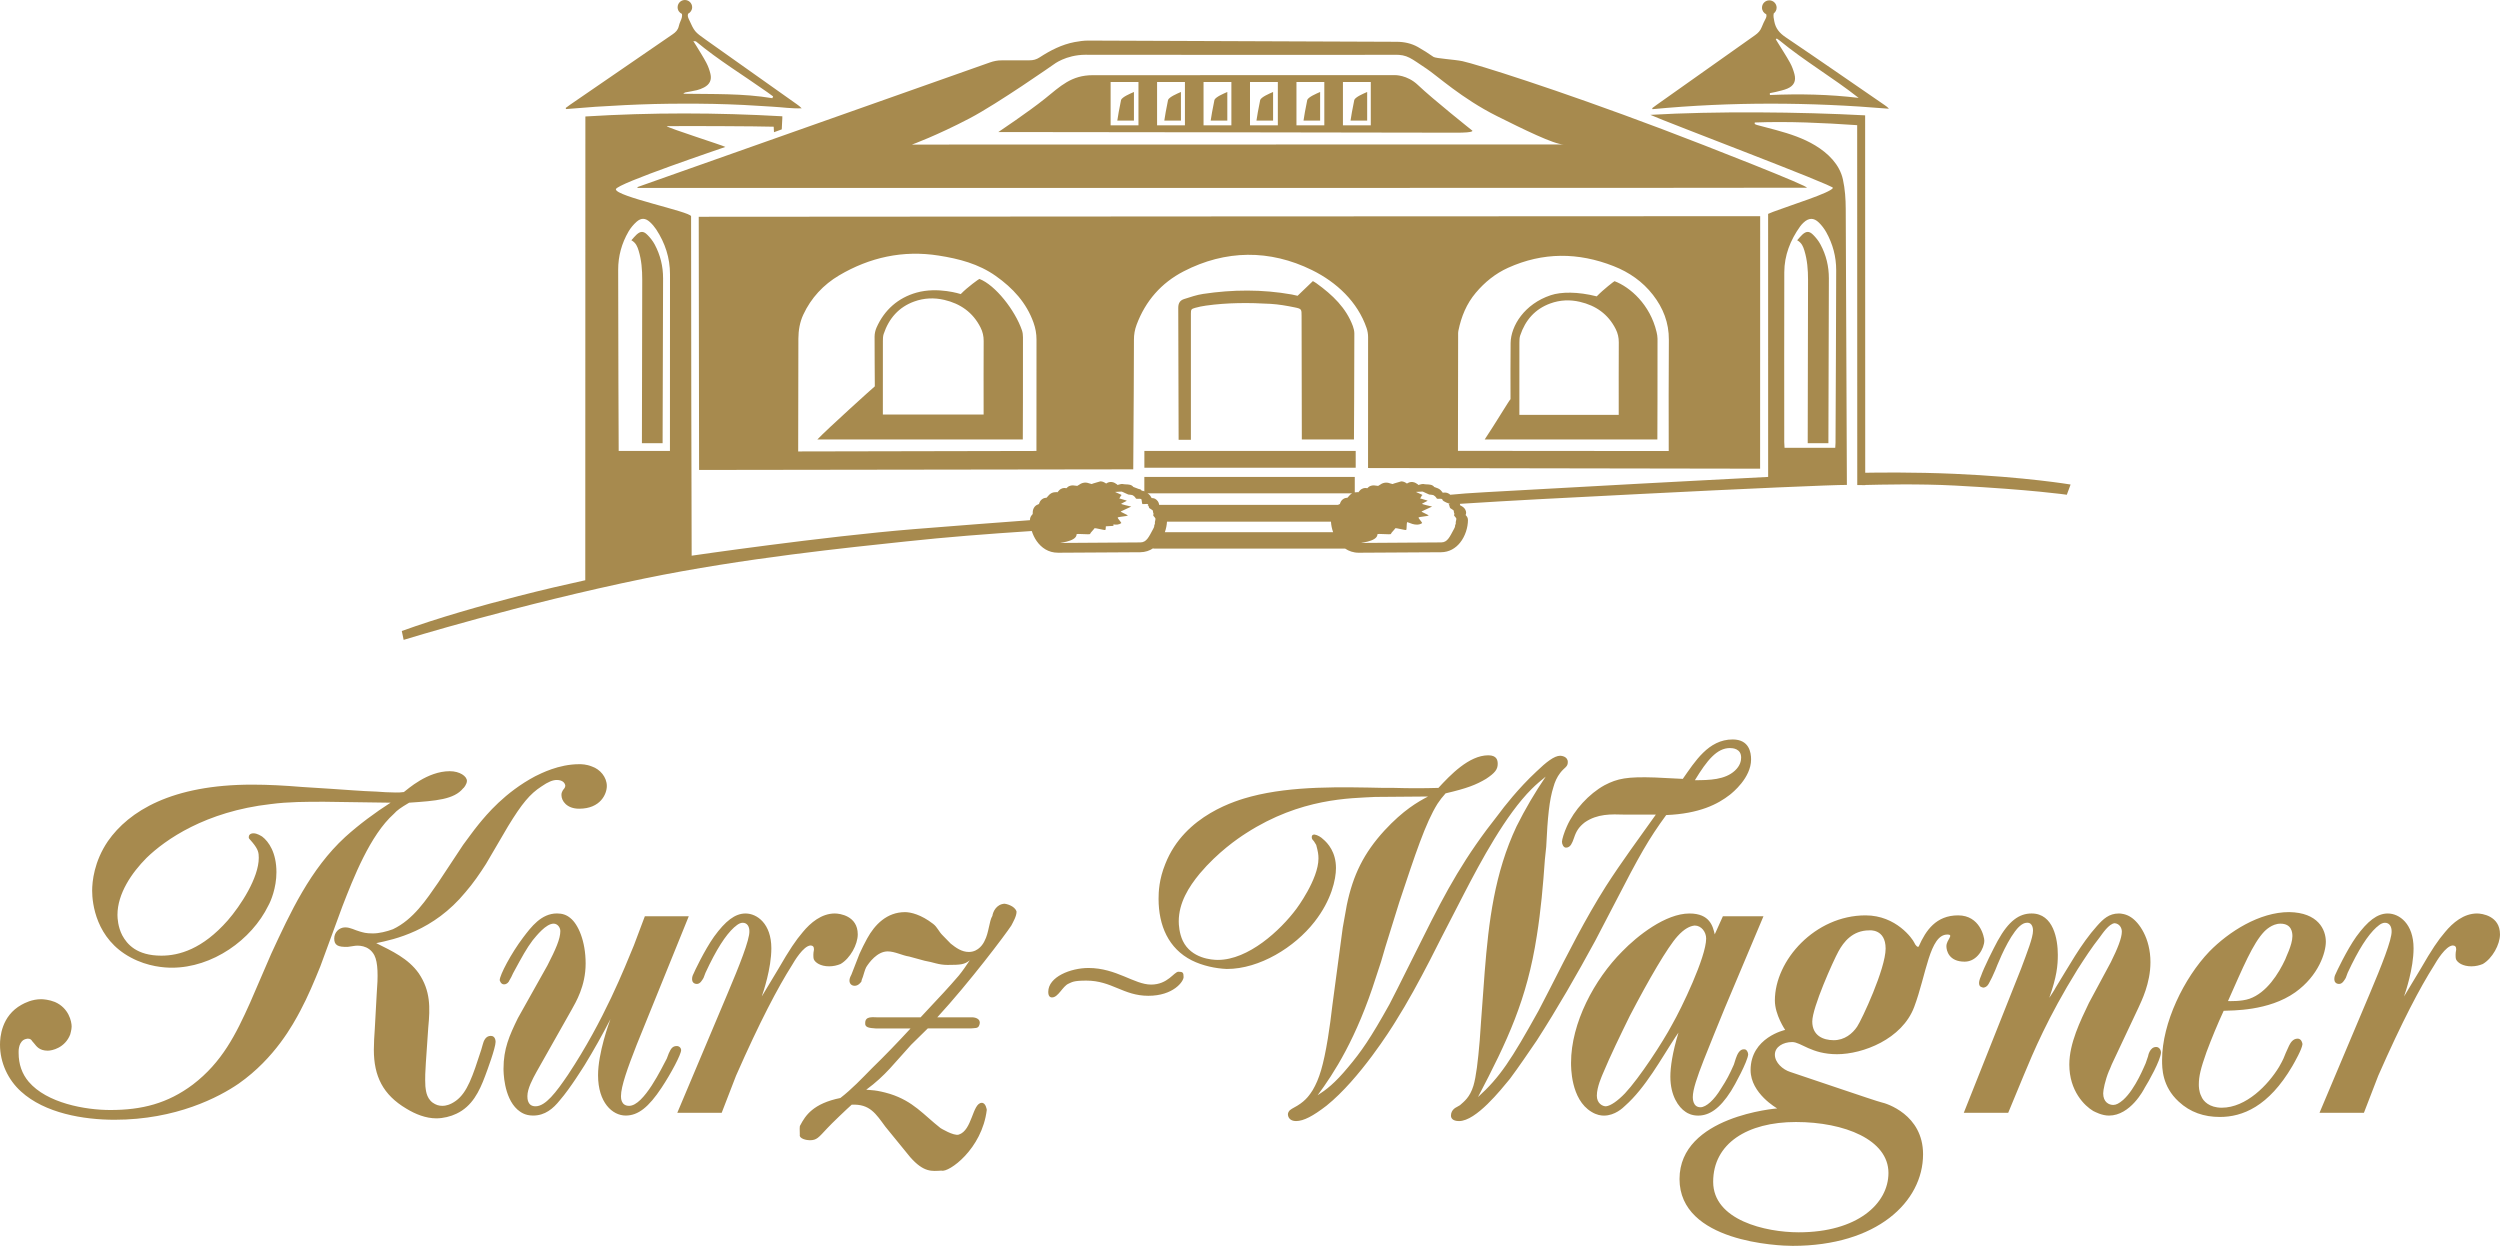 <?xml version="1.0" encoding="utf-8"?>
<!-- Generator: Adobe Illustrator 16.0.3, SVG Export Plug-In . SVG Version: 6.00 Build 0)  -->
<!DOCTYPE svg PUBLIC "-//W3C//DTD SVG 1.1//EN" "http://www.w3.org/Graphics/SVG/1.1/DTD/svg11.dtd">
<svg version="1.1" id="Ebene_1" xmlns="http://www.w3.org/2000/svg" xmlns:xlink="http://www.w3.org/1999/xlink" x="0px" y="0px"
	 width="259.935px" height="129.538px" viewBox="0 0 259.935 129.538" enable-background="new 0 0 259.935 129.538"
	 xml:space="preserve">
<path fill="#A78A4E" d="M118.985,46.886h21.973v1.748h-21.973V46.886z M58.86,11.34c-0.015-0.039-0.031-0.076-0.046-0.112
	c0.152-0.114,0.3-0.229,0.455-0.335c3.558-2.447,7.114-4.897,10.678-7.334c0.311-0.212,0.538-0.446,0.625-0.815
	c0.043-0.189,0.108-0.379,0.187-0.554c0.12-0.262,0.196-0.508,0.145-0.745c-0.265-0.117-0.449-0.38-0.449-0.689
	C70.455,0.338,70.792,0,71.21,0c0.417,0,0.756,0.338,0.756,0.754c0,0.295-0.17,0.545-0.415,0.671
	c-0.07,0.163-0.039,0.329,0.054,0.534c0.608,1.334,0.601,1.337,1.808,2.193c3.147,2.228,6.292,4.457,9.439,6.688
	c0.171,0.122,0.342,0.246,0.5,0.421c-1.023,0.043-2.028-0.115-3.037-0.169c-1.011-0.052-2.021-0.132-3.033-0.181
	c-1.03-0.049-2.061-0.086-3.091-0.108s-2.062-0.026-3.092-0.025c-1.013,0.002-2.027,0.011-3.039,0.036
	c-1.03,0.026-2.061,0.066-3.09,0.115c-1.012,0.048-2.023,0.105-3.034,0.172C60.912,11.172,59.886,11.258,58.86,11.34z M71.037,9.747
	c3.114,0.049,6.203-0.049,9.27,0.463c0.024-0.062,0.051-0.124,0.076-0.187c-0.207-0.151-0.412-0.305-0.621-0.452
	c-2.465-1.745-5.054-3.315-7.383-5.252c-0.048-0.042-0.144-0.023-0.292-0.044c0.139,0.217,0.235,0.363,0.327,0.514
	c0.348,0.579,0.715,1.145,1.029,1.742c0.188,0.357,0.329,0.751,0.423,1.145c0.154,0.642-0.078,1.106-0.667,1.416
	c-0.234,0.123-0.488,0.222-0.743,0.283c-0.396,0.099-0.802,0.151-1.202,0.235C71.176,9.627,71.109,9.701,71.037,9.747z
	 M125.09,30.56c-0.669,0.1-1.325,0.328-1.975,0.534c-0.421,0.134-0.609,0.425-0.607,0.917c0.019,4.549,0.029,13.539,0.038,13.715
	c0.442,0,0.835,0,1.276,0c0-0.228,0-6.379,0-9.486c0-1.212-0.002-2.425,0-3.636c0.002-0.423,0.033-0.481,0.438-0.595
	c0.371-0.103,0.751-0.183,1.132-0.234c2.236-0.314,4.483-0.312,6.73-0.181c0.835,0.051,1.672,0.196,2.494,0.366
	c0.723,0.149,0.715,0.191,0.715,0.91c0,4.232,0.016,12.586,0.025,12.823c0.476-0.005,4.08,0,5.421,0.003
	c-0.002-0.229,0.044-7.333,0.04-11.018c0-0.258-0.063-0.523-0.152-0.769c-0.698-1.89-2.102-3.237-3.785-4.451
	c-0.111-0.083-0.236-0.146-0.374-0.231c-0.552,0.533-1.015,0.973-1.587,1.523c0.002,0.003,0.008,0.005,0.01,0.007
	c-0.201-0.053-0.404-0.1-0.611-0.136C131.246,30.074,128.167,30.099,125.09,30.56z M106.362,35.071
	c0.006,3.612-0.009,10.492-0.017,10.621c-0.525-0.012-19.904,0.01-21.362,0c1.083-1.133,5.854-5.434,5.975-5.521
	c0-1.579-0.034-3.589-0.024-5.167c0.001-0.314,0.074-0.65,0.199-0.934c0.821-1.864,2.259-3.102,4.146-3.641
	c2.25-0.64,4.624,0.154,4.615,0.148c0.7-0.729,1.91-1.585,1.937-1.576c1.644,0.625,3.712,3.253,4.43,5.355
	C106.336,34.582,106.361,34.832,106.362,35.071z M102.276,35.453c0.004-0.505-0.103-0.961-0.325-1.4
	c-0.799-1.587-2.107-2.484-3.77-2.873c-1.05-0.245-2.1-0.201-3.125,0.168c-1.61,0.584-2.632,1.754-3.179,3.379
	c-0.076,0.232-0.079,0.498-0.08,0.748c-0.005,2.381-0.003,4.762-0.003,7.141c0,0.155,0,0.312,0,0.486c3.626,0,6.942,0,10.476,0
	c0-0.175,0-0.342,0-0.505C102.27,40.215,102.261,37.834,102.276,35.453z M172.339,35.218c0.006,3.561-0.01,10.345-0.016,10.474
	c-0.521-0.009-16.516,0.01-17.952,0c1.064-1.591,2.562-4.101,2.684-4.188c-0.002-1.555-0.013-4.277,0.009-5.832
	c0.024-1.805,1.45-4.07,4.171-4.977c1.077-0.361,2.801-0.383,4.784,0.119c0.69-0.717,1.826-1.588,1.854-1.579
	c1.618,0.616,3.693,2.428,4.367,5.282C172.292,34.745,172.339,34.984,172.339,35.218z M168.312,35.597
	c0.003-0.497-0.101-0.948-0.32-1.382c-0.788-1.563-2.079-2.45-3.717-2.831c-1.035-0.244-2.071-0.202-3.08,0.166
	c-1.589,0.575-2.598,1.729-3.135,3.331c-0.077,0.229-0.079,0.489-0.082,0.735c-0.003,2.348-0.003,4.695-0.003,7.042
	c0,0.152,0,0.308,0,0.478c3.576,0,6.848,0,10.33,0c0-0.17,0-0.334,0-0.497C168.305,40.291,168.298,37.944,168.312,35.597z
	 M67.271,24.38c-0.386-0.374-0.694-0.343-1.088,0.017c-0.18,0.163-0.332,0.359-0.537,0.583c0.482,0.266,0.629,0.672,0.755,1.082
	c0.301,0.985,0.375,2,0.374,3.025c-0.008,5.346-0.033,16.771-0.033,16.997c0.733,0,1.418,0,2.151,0
	c0-0.195,0.035-11.717,0.049-17.147c0.004-1.241-0.284-2.416-0.866-3.509C67.871,25.045,67.585,24.683,67.271,24.38z
	 M187.613,26.062c0.3,0.985,0.376,2,0.376,3.025c-0.01,5.346-0.034,16.771-0.034,16.997c0.732,0,1.417,0,2.151,0
	c0-0.195,0.034-11.717,0.049-17.147c0.003-1.241-0.283-2.416-0.867-3.509c-0.203-0.383-0.49-0.745-0.804-1.048
	c-0.388-0.374-0.695-0.343-1.09,0.017c-0.178,0.163-0.33,0.359-0.535,0.583C187.341,25.247,187.487,25.653,187.613,26.062z
	 M171.816,11.351c-0.009-0.036-0.02-0.071-0.028-0.108c0.153-0.115,0.308-0.232,0.463-0.343c3.408-2.417,6.817-4.835,10.231-7.243
	c0.319-0.223,0.556-0.48,0.694-0.843c0.114-0.299,0.254-0.588,0.403-0.871c0.088-0.168,0.11-0.314,0.066-0.458
	c-0.262-0.12-0.443-0.382-0.443-0.689c0-0.418,0.339-0.759,0.76-0.759c0.419,0,0.761,0.34,0.761,0.759
	c0,0.246-0.12,0.465-0.302,0.603c-0.059,0.268,0.003,0.529,0.059,0.817c0.14,0.751,0.548,1.227,1.179,1.654
	c3.448,2.327,6.866,4.7,10.295,7.057c0.154,0.106,0.308,0.215,0.444,0.378C188.192,10.618,180.005,10.573,171.816,11.351z
	 M184.016,9.683c0.003,0.066,0.006,0.132,0.009,0.197c3.078-0.135,6.146-0.072,9.226,0.298c-2.682-2.114-5.621-3.824-8.237-5.98
	c-0.082-0.066-0.168-0.125-0.254-0.183c-0.011-0.008-0.035-0.001-0.051,0.005c-0.016,0.007-0.024,0.024-0.072,0.072
	c0.083,0.134,0.174,0.278,0.26,0.423c0.409,0.667,0.841,1.321,1.216,2.004c0.205,0.369,0.354,0.779,0.462,1.187
	c0.19,0.715-0.053,1.22-0.739,1.508c-0.388,0.165-0.813,0.242-1.225,0.35C184.414,9.613,184.213,9.643,184.016,9.683z M117.9,9.563
	c-0.414,0.182-1.199,0.512-1.338,0.822c-0.138,0.631-0.391,2.059-0.391,2.151c0.579,0,1.146,0,1.729,0
	C117.9,11.544,117.9,10.583,117.9,9.563z M122.785,9.563c-0.415,0.182-1.198,0.512-1.337,0.822c-0.138,0.631-0.39,2.059-0.39,2.151
	c0.579,0,1.144,0,1.728,0C122.785,11.544,122.785,10.583,122.785,9.563z M127.609,9.563c-0.415,0.182-1.199,0.512-1.338,0.822
	c-0.138,0.631-0.391,2.059-0.391,2.151c0.579,0,1.146,0,1.729,0C127.609,11.544,127.609,10.583,127.609,9.563z M132.368,9.563
	c-0.415,0.182-1.199,0.512-1.338,0.822c-0.138,0.631-0.391,2.059-0.391,2.151c0.578,0,1.145,0,1.729,0
	C132.368,11.544,132.368,10.583,132.368,9.563z M137.259,9.563c-0.414,0.182-1.199,0.512-1.337,0.822
	c-0.139,0.631-0.39,2.059-0.39,2.151c0.577,0,1.143,0,1.727,0C137.259,11.544,137.259,10.583,137.259,9.563z M142.15,9.563
	c-0.415,0.182-1.199,0.512-1.338,0.822c-0.138,0.631-0.391,2.059-0.391,2.151c0.579,0,1.145,0,1.729,0
	C142.15,11.544,142.15,10.583,142.15,9.563z M151.259,13.796c-2.363-0.017-47.454-0.068-47.454-0.068s3.163-2.119,4.819-3.452
	c1.656-1.334,2.765-2.458,4.999-2.459l31.391-0.006c0,0,1.281-0.052,2.418,1.031c1.544,1.471,5.59,4.69,5.59,4.69
	S153.626,13.813,151.259,13.796z M118.371,8.528h-2.896v4.501h2.896V8.528z M123.202,8.528h-2.896v4.501h2.896V8.528z
	 M128.032,8.528h-2.895v4.501h2.895V8.528z M132.862,8.528h-2.895v4.501h2.895V8.528z M137.694,8.528h-2.896v4.501h2.896V8.528z
	 M142.526,8.528h-2.896v4.501h2.896V8.528z M84.272,98.303c0.245,0,0.346,0.145,0.346,0.291c0.051,0.193-0.05,0.287-0.05,0.674
	c0,0.145,0,0.339,0.05,0.481c0.148,0.337,0.695,0.724,1.589,0.724c0.447,0,0.844-0.098,1.192-0.242
	c0.994-0.577,1.785-2.023,1.785-3.084c0-1.928-1.885-2.169-2.382-2.169c-1.391,0-2.531,0.965-3.325,1.928
	c-0.745,0.869-1.39,1.83-2.533,3.809c-0.594,0.964-1.142,1.927-1.739,2.892c0.15-0.433,0.995-2.892,0.995-5.012
	c0-2.557-1.49-3.616-2.68-3.616c-1.094,0-2.088,0.773-3.277,2.409c-0.995,1.4-2.085,3.712-2.133,3.856
	c-0.102,0.194-0.152,0.337-0.152,0.579c0,0.24,0.152,0.481,0.499,0.481s0.545-0.387,0.693-0.626l0.201-0.531
	c1.141-2.458,2.082-3.902,2.977-4.723c0.048,0,0.448-0.481,0.894-0.481c0.496,0,0.694,0.434,0.694,0.867
	c0.051,0.868-1.092,3.711-2.233,6.41l-5.263,12.482h4.617l1.49-3.854c2.482-5.64,4.369-9.207,5.806-11.473
	C82.583,99.942,83.525,98.352,84.272,98.303z M257.549,94.978c-1.388,0-2.529,0.965-3.322,1.928
	c-0.746,0.869-1.391,1.83-2.531,3.809c-0.596,0.964-1.142,1.927-1.739,2.892c0.147-0.433,0.991-2.892,0.991-5.012
	c0-2.557-1.489-3.616-2.68-3.616c-1.091,0-2.085,0.773-3.277,2.409c-0.992,1.4-2.082,3.712-2.135,3.856
	c-0.098,0.194-0.147,0.337-0.147,0.579c0,0.24,0.147,0.481,0.496,0.481s0.546-0.387,0.695-0.626l0.196-0.531
	c1.146-2.458,2.087-3.902,2.982-4.723c0.048,0,0.443-0.481,0.893-0.481c0.494,0,0.694,0.434,0.694,0.867
	c0.051,0.868-1.094,3.711-2.232,6.41l-5.264,12.482h4.618l1.488-3.854c2.48-5.64,4.367-9.207,5.808-11.473
	c0.249-0.434,1.191-2.023,1.937-2.072c0.249,0,0.348,0.145,0.348,0.291c0.049,0.193-0.05,0.287-0.05,0.674
	c0,0.145,0,0.339,0.05,0.481c0.147,0.337,0.695,0.724,1.588,0.724c0.447,0,0.844-0.098,1.191-0.242
	c0.992-0.577,1.788-2.023,1.788-3.084C259.935,95.219,258.048,94.978,257.549,94.978z M229.418,109.391
	c-0.597,1.687-0.797,2.502-0.797,3.373c0,0.145,0,0.723,0.25,1.205c0.199,0.527,0.846,1.204,2.134,1.204
	c2.533,0,4.815-2.361,5.957-4.24c0.446-0.773,0.545-1.061,0.695-1.447l0.349-0.771c0.148-0.291,0.396-0.724,0.893-0.724
	c0.396,0,0.498,0.483,0.498,0.577c-0.053,0.531-0.797,1.831-1.045,2.266c-2.482,4.241-5.209,5.301-7.545,5.301
	c-1.639,0-3.078-0.481-4.272-1.589c-1.735-1.592-1.735-3.469-1.735-4.337c0-3.855,2.283-8.531,4.918-11.278
	c2.033-2.071,5.211-4.097,8.289-4.097c3.028,0.046,3.82,1.831,3.82,3.082c0,1.109-0.743,3.521-3.176,5.257
	c-2.781,1.977-6.604,1.878-7.447,1.924C230.558,106.498,229.96,107.943,229.418,109.391z M231.651,104.087
	c0.195,0,1.388,0.05,2.233-0.241c1.788-0.626,3.028-2.603,3.724-4.097c0-0.096,0.743-1.494,0.743-2.41
	c0-0.337-0.048-1.302-1.242-1.302c-0.896,0-1.588,0.724-1.687,0.822C234.232,98.111,233.239,100.521,231.651,104.087z
	 M122.528,101.035c-0.462,0-1.093,1.336-2.845,1.336c-1.748,0-3.617-1.726-6.512-1.726c-1.845,0-4.179,0.922-4.179,2.478
	c0,0.438,0.17,0.584,0.391,0.584c0.656,0,1.093-1.165,1.724-1.434c0.351-0.147,0.464-0.315,1.848-0.315
	c2.648,0,3.838,1.579,6.439,1.579c2.6,0,3.668-1.481,3.668-1.945C123.061,101.13,122.989,101.035,122.528,101.035z M104.45,93.963
	c-0.878,0.05-1.216,0.877-1.266,1.262c-0.34,0.536-0.366,1.777-0.812,2.597c-0.103,0.241-0.597,1.157-1.638,1.157
	c-0.746,0-1.343-0.435-1.886-0.868l-0.845-0.866c-0.396-0.385-0.543-0.855-0.988-1.191c-1.243-0.963-2.322-1.216-2.917-1.216
	c-1.887,0-3.145,1.299-3.938,2.744c-0.298,0.529-0.546,1.061-0.794,1.591l-0.843,2.167c-0.151,0.289-0.2,0.434-0.2,0.628
	c0,0.289,0.2,0.529,0.547,0.529c0.397,0,0.645-0.385,0.693-0.434c0-0.096,0.099-0.385,0.15-0.482c0.1-0.287,0.198-0.723,0.347-1.013
	c0.297-0.481,1.146-1.647,2.236-1.647c0.748,0,1.543,0.438,2.238,0.535l1.604,0.438c0.891,0.145,1.437,0.434,2.378,0.434
	c1.393,0,1.77-0.046,2.315-0.48c-0.347,0.529-0.746,1.108-1.143,1.592c-0.546,0.625-1.042,1.203-1.587,1.782
	c-0.793,0.867-1.588,1.687-2.381,2.554h-4.521c-0.445,0-1.24-0.145-1.24,0.58c-0.049,0.48,0.397,0.528,1.093,0.577h3.623
	c-1.29,1.397-2.631,2.797-4.021,4.146c-1.042,1.059-2.084,2.166-3.277,3.084c-2.83,0.576-3.632,1.818-4.168,2.837
	c-0.099,0.098-0.049,0.539-0.049,0.972c-0.096,0.436,0.723,0.584,1.021,0.584c0.746,0,0.902-0.254,1.848-1.263
	c0.346-0.388,2.131-2.093,2.525-2.432c1.887-0.096,2.506,0.936,3.499,2.283l2.577,3.161c1.44,1.641,2.286,1.459,3.256,1.41
	c0.744,0.239,4.228-2.234,4.714-6.32c0,0-0.096-0.75-0.533-0.729c-0.972,0.047-0.972,2.867-2.382,3.305
	c-0.528,0.164-1.897-0.679-1.897-0.679c-1.796-1.41-2.816-2.778-5.248-3.552c-1.438-0.431-2.031-0.388-2.476-0.435
	c2.033-1.492,2.928-2.785,4.663-4.667l1.737-1.707h4.467c0.498-0.049,0.694,0,0.844-0.239c0.051-0.099,0.099-0.243,0.099-0.338
	c0-0.629-0.894-0.58-0.894-0.58h-3.525c3.328-3.614,7.101-8.627,7.696-9.542c0.196-0.387,0.544-0.965,0.544-1.446
	C105.518,94.158,104.549,93.963,104.45,93.963z M165.855,97.83c-1.916,3.529-3.923,7.012-6.071,10.354
	c-0.936,1.363-1.82,2.681-2.801,3.998c-0.936,1.131-3.504,4.38-5.278,4.38c-0.701,0-0.843-0.333-0.843-0.566
	c0-0.612,0.517-0.847,0.61-0.896l0.326-0.188c0.417-0.376,1.026-0.799,1.399-2.022c0.281-0.941,0.471-2.542,0.655-4.706l0.14-2.025
	c0.141-1.695,0.232-3.342,0.374-5.081c0.419-5.272,1.028-10.309,3.315-15.158c0.889-1.786,1.914-3.528,3.034-5.175
	c-0.511,0.422-0.98,0.8-1.446,1.271c-2.71,2.682-5.324,7.577-7.055,10.919l-1.212,2.352c-0.794,1.505-1.542,3.012-2.336,4.566
	c-1.121,2.163-2.287,4.328-3.596,6.401c-0.374,0.611-3.689,5.928-7.146,8.707c-1.401,1.08-2.381,1.601-3.173,1.601
	c-0.655,0-0.842-0.427-0.842-0.708c0-0.142,0.092-0.283,0.092-0.283c0.143-0.234,0.421-0.329,0.888-0.609
	c0.935-0.566,1.308-1.179,1.587-1.602c0.701-1.178,1.122-2.589,1.59-5.413c0.186-1.129,0.327-2.259,0.467-3.435l1.075-8.05
	c0.139-0.752,0.278-1.553,0.421-2.353c0.653-3.153,1.772-5.412,3.923-7.764c1.96-2.117,3.452-2.967,4.529-3.53l-5.511,0.045
	c-2.571,0.143-7.707,0.095-13.404,3.766c-0.889,0.566-2.943,1.979-4.812,4.188c-1.169,1.413-2.196,3.06-2.196,4.99
	c0,0.328,0.046,1.224,0.424,2.024c0.885,1.835,3.035,1.977,3.641,1.977c3.175,0,6.493-3.061,8.173-5.319c0,0,2.289-3.06,2.289-5.223
	c0-0.427-0.047-0.708-0.234-1.413l-0.233-0.377c-0.095-0.141-0.231-0.189-0.231-0.423c0-0.142,0.045-0.283,0.279-0.283
	c0.326,0.047,0.7,0.283,0.885,0.471c0.516,0.425,1.354,1.366,1.354,3.012c0,1.177-0.465,3.341-2.238,5.602
	c-2.057,2.634-5.699,4.895-9.107,4.895c-1.169-0.048-2.522-0.331-3.646-0.894c-2.425-1.226-3.454-3.624-3.454-6.402
	c0-0.704,0.046-2.023,0.699-3.622c2.01-5.131,7.521-6.638,8.921-7.013c4.296-1.13,9.435-0.989,13.827-0.896h1.072
	c1.544,0.046,3.035,0.046,4.578,0c1.215-1.317,3.177-3.389,5.184-3.389c0.89,0,0.981,0.517,0.981,0.894
	c0,0.565-0.281,0.942-1.216,1.557c-1.026,0.609-1.962,0.984-4.204,1.505c-0.372,0.423-0.557,0.658-0.84,1.08
	c-1.259,2.025-2.286,5.177-3.967,10.214l-1.45,4.661c-0.28,1.032-0.606,2.069-0.981,3.153c-2.007,6.352-4.388,10.023-6.07,12.283
	c0.886-0.565,1.774-1.226,3.175-2.918c1.354-1.603,2.334-3.014,4.297-6.54l0.842-1.65c0.887-1.74,1.727-3.483,2.614-5.224
	c2.522-5.082,4.39-8.471,7.894-12.895c0.514-0.706,2.054-2.686,3.922-4.425c1.026-0.99,1.87-1.649,2.477-1.649
	c0.092,0,0.794,0.048,0.794,0.659c0,0.52-0.328,0.52-0.794,1.131c-0.326,0.423-0.561,0.94-0.699,1.459
	c-0.425,1.318-0.609,3.153-0.751,6.212l-0.138,1.317c-0.188,2.683-0.419,5.318-0.841,7.954c-1.027,6.636-3.036,10.874-6.115,16.756
	c2.287-2.071,3.451-3.858,6.303-8.99l1.215-2.353c1.82-3.577,3.643-7.202,5.791-10.591c1.632-2.539,3.41-4.939,5.183-7.435h-3.223
	c-1.446-0.046-2.847-0.096-4.156,0.799c-0.606,0.471-0.888,0.896-1.122,1.604l-0.139,0.374c-0.046,0.046-0.188,0.658-0.7,0.658
	c-0.278,0-0.42-0.377-0.42-0.612s0.23-0.987,0.511-1.601c0.748-1.69,2.292-3.387,3.925-4.282c1.356-0.705,2.336-0.893,5.231-0.799
	l2.896,0.144c1.261-1.792,2.661-4.099,5.183-4.099c1.729,0,1.918,1.365,1.918,2.073c0,1.93-1.961,3.48-2.198,3.672
	c-1.262,0.987-3.176,1.974-6.629,2.117c-1.822,2.493-2.758,4.141-5.374,9.224L165.855,97.83z M176.225,81.12
	c1.54,0,3.127-0.046,4.154-0.987c0.562-0.518,0.654-1.036,0.654-1.363c0-0.943-0.887-0.991-1.167-0.991
	C178.514,77.778,177.486,79.048,176.225,81.12z M40.954,84.617c0.346-0.385,0.694-0.628,1.587-1.157
	c2.829-0.194,4.667-0.336,5.611-1.493c0.047,0,0.396-0.434,0.396-0.772c0-0.483-0.743-1.01-1.787-1.01
	c-2.333,0-4.369,1.878-4.768,2.167C41.699,82.4,41.399,82.4,41.152,82.4c-0.698,0-1.39-0.049-2.036-0.095
	c-1.589-0.05-3.177-0.195-4.765-0.293l-2.979-0.19c-1.737-0.145-3.474-0.24-5.161-0.24c-8.341,0-12.807,2.745-14.992,5.879
	c-1.44,2.12-1.637,4.194-1.637,5.156c0,1.301,0.395,5.013,4.02,6.942c1.786,0.962,3.525,1.057,4.268,1.057
	c4.222,0,8.291-2.89,10.029-6.458c0.249-0.433,0.843-1.83,0.843-3.469c0-2.025-0.793-3.183-1.488-3.711
	c-0.099-0.049-0.498-0.335-0.896-0.335c-0.346,0-0.493,0.192-0.493,0.383c0,0.096,0,0.145,0.147,0.29l0.249,0.289
	c0.596,0.723,0.645,1.059,0.645,1.588c0,2.074-1.885,4.965-3.227,6.507c-2.63,2.989-5.063,3.665-6.898,3.665
	c-2.583,0-3.577-1.205-4.072-2.12c-0.448-0.868-0.496-1.785-0.496-2.121c0-2.216,1.49-4.386,3.029-5.931
	c1.935-1.877,6.104-4.816,12.907-5.589c1.836-0.242,3.672-0.242,5.56-0.242l6.9,0.098c-1.587,1.013-3.279,2.265-4.716,3.566
	c-3.624,3.326-5.708,7.854-7.695,12.146l-2.185,5.062c-1.49,3.325-2.928,6.216-5.957,8.53c-2.63,1.974-5.312,2.649-8.586,2.649
	c-2.632,0-6.603-0.722-8.488-2.939c-0.697-0.818-1.046-1.831-1.046-2.988c0-0.146-0.048-0.966,0.499-1.35
	c0.149-0.097,0.396-0.145,0.447-0.145c0.296,0,0.398,0.145,0.447,0.242l0.246,0.286c0.199,0.241,0.497,0.725,1.391,0.725
	c0.447,0,1.79-0.289,2.334-1.686c0-0.049,0.148-0.482,0.148-0.821c0-0.529-0.298-1.927-1.736-2.555
	c-0.597-0.24-1.192-0.289-1.439-0.289c-0.943,0-1.688,0.386-2.037,0.578C0.15,105.629,0,107.845,0,108.618
	c0,1.878,0.844,3.663,2.184,4.869c2.481,2.266,6.502,2.939,9.729,2.939c6.405,0,10.872-2.36,12.909-3.761
	c3.772-2.65,5.658-6.168,6.402-7.568c0.794-1.491,1.439-3.034,2.084-4.624l2.285-6.218C36.734,91.315,38.472,86.835,40.954,84.617z
	 M51.031,107.704c-0.547,0-0.744,0.53-0.843,0.914l-0.151,0.53c-0.892,2.745-1.44,4.433-2.63,5.303
	c-0.596,0.434-1.092,0.529-1.391,0.529c-0.395,0-0.693-0.096-1.04-0.339c-0.697-0.527-0.697-1.397-0.747-1.687
	c-0.051-0.865,0-1.687,0.049-2.459l0.25-3.661c0.198-2.072,0.248-3.807-0.992-5.639c-1.093-1.542-2.781-2.314-4.419-3.133
	c1.887-0.385,5.957-1.253,9.284-5.303c0.794-0.914,1.488-1.927,2.133-2.939l2.285-3.902c1.439-2.361,2.282-3.375,3.475-4.146
	c0.692-0.483,1.192-0.675,1.588-0.675c0.595,0,0.844,0.288,0.894,0.579c0,0.24-0.15,0.335-0.248,0.483
	c-0.151,0.286-0.151,0.335-0.151,0.526c0,0.578,0.546,1.4,1.838,1.4c2.233,0,2.879-1.544,2.879-2.361
	c0-0.917-0.697-1.737-1.54-2.025c-0.594-0.242-1.093-0.242-1.339-0.242c-2.136,0-3.972,0.966-4.567,1.252
	c-3.176,1.689-5.063,4.003-5.858,4.966c-0.595,0.726-1.091,1.445-1.637,2.169l-2.581,3.903c-1.24,1.784-2.583,3.855-4.717,4.868
	c-0.645,0.243-1.439,0.436-2.083,0.436c-0.746,0-0.994-0.096-1.34-0.192c-0.548-0.146-0.994-0.436-1.54-0.436
	c-0.644,0-1.141,0.532-1.141,1.157c0,0.674,0.346,0.914,1.44,0.866l0.646-0.096c0.296-0.049,1.486-0.145,2.083,0.964
	c0.396,0.771,0.396,2.171,0.246,4.049l-0.198,3.616c-0.048,0.723-0.098,1.443-0.098,2.167c0,2.745,0.941,4.675,3.375,6.121
	c0.942,0.579,2.034,1.013,3.125,1.013c0.696,0,1.491-0.192,2.086-0.483c1.638-0.77,2.382-2.312,2.978-3.905
	c0.2-0.528,1.094-2.938,1.094-3.564C51.528,108.28,51.528,107.704,51.031,107.704z M173.674,111.944c0-0.965,0.2-2.458,0.844-4.578
	l-0.299,0.433c-1.489,2.265-3.127,5.301-5.263,7.182c-0.197,0.193-1.039,1.013-2.184,1.013c-0.297,0-0.743-0.05-1.291-0.385
	c-2.184-1.302-2.133-4.726-2.133-5.112c0-4.142,2.432-8.673,5.312-11.564c1.587-1.639,4.519-3.953,6.999-3.953
	c2.138,0,2.435,1.35,2.63,2.169l0.845-1.88h4.22l-4.022,9.544c-0.741,1.83-1.486,3.613-2.184,5.398
	c-0.695,1.783-1.141,3.084-1.141,3.856c0,0.142,0,1.059,0.794,1.059c0.595,0,1.44-0.77,2.134-1.93
	c0.597-0.914,0.896-1.493,1.342-2.504l0.2-0.628c0.148-0.433,0.394-1.011,0.892-0.963c0.25,0,0.396,0.337,0.396,0.53
	c-0.047,0.724-1.436,3.278-1.783,3.806c-1.192,1.881-2.287,2.557-3.426,2.557c-0.646,0-1.094-0.24-1.295-0.385
	C174.518,115.125,173.674,113.921,173.674,111.944z M177.396,97.582c0-0.676-0.494-1.35-1.191-1.35
	c-0.495,0.046-1.09,0.338-1.783,1.107c-1.047,1.156-2.981,4.483-4.966,8.29c-0.991,2.025-1.984,4.048-2.829,6.072
	c-0.051,0.146-0.597,1.303-0.597,2.22c0,0.816,0.597,1.107,0.944,1.107c0.497-0.049,1.24-0.578,1.982-1.351
	c1.491-1.589,3.924-5.304,4.918-7.181C174.816,104.859,177.396,99.508,177.396,97.582z M204.271,99.988
	c-1.651,0-1.896-1.165-1.896-1.604c0-0.68,0.83-1.216,0.099-1.216c-1.848,0-2.187,4.18-3.45,7.535
	c-1.264,3.353-5.346,4.907-8.021,4.907c-2.672,0-3.739-1.264-4.663-1.264c-0.926,0-1.8,0.488-1.8,1.312
	c0,0.828,0.827,1.557,1.604,1.799c0.778,0.243,8.991,3.063,9.476,3.159c0.488,0.096,4.328,1.265,4.328,5.396
	c0,4.955-4.813,9.525-13.561,9.525c-1.456,0-11.761-0.388-11.761-6.949c0-6.563,10.157-7.341,10.157-7.341s-2.768-1.553-2.768-3.984
	c0-3.399,3.597-4.178,3.597-4.178s-1.072-1.558-1.072-3.063c0-4.181,4.183-8.847,9.43-8.847c3.207,0,4.907,2.48,5.054,2.82
	c0.145,0.339,0.406,0.571,0.486,0.388c0.729-1.65,1.796-3.208,4.081-3.208c2.287,0,2.724,2.285,2.724,2.624
	C206.313,98.58,205.584,99.988,204.271,99.988z M178.125,122.877c0,3.988,5.441,5.251,8.895,5.251c6.075,0,9.33-2.964,9.33-6.171
	c0-3.45-4.567-5.297-9.624-5.297C181.673,116.661,178.125,118.893,178.125,122.877z M196.056,98.627c0-2.088-1.7-1.894-1.7-1.894
	c-1.747,0-2.673,1.214-3.204,2.187c-0.537,0.973-2.723,5.832-2.723,7.289c0,1.458,1.114,1.944,2.234,1.944
	c1.119,0,1.945-0.681,2.432-1.41C193.581,106.016,196.056,100.717,196.056,98.627z M70.373,108.761
	c-0.396,0-0.595,0.194-0.843,0.774l-0.199,0.527c-0.496,0.916-2.381,4.917-3.92,4.917c-0.845,0-0.845-0.818-0.845-1.011
	c0-1.015,0.694-2.941,1.638-5.352l5.412-13.351h-4.567l-1.143,3.036c-0.942,2.265-3.076,7.761-6.85,13.448
	c-1.24,1.829-2.334,3.277-3.375,3.277c-0.845,0-0.845-0.821-0.845-1.06c0-0.774,0.546-1.785,0.944-2.509l3.674-6.505
	c0.396-0.722,1.438-2.413,1.438-4.771c0-2.363-0.793-4.098-1.588-4.726c-0.396-0.336-0.842-0.481-1.389-0.481
	c-1.638,0-2.682,1.398-3.525,2.508c-1.24,1.638-2.433,3.902-2.433,4.432c0,0,0.099,0.435,0.447,0.435
	c0.347,0,0.545-0.336,0.545-0.385c0.149-0.242,0.299-0.529,0.398-0.771c0.992-1.831,1.389-2.554,2.034-3.421
	c0.398-0.482,1.389-1.737,2.184-1.737c0.397,0,0.696,0.387,0.696,0.772c0,0.819-0.497,1.926-1.338,3.565l-3.08,5.494
	c-0.894,1.834-1.49,3.183-1.49,5.254c0,0.241,0,2.942,1.441,4.241c0.297,0.243,0.744,0.628,1.638,0.628
	c1.24,0,2.085-0.724,2.779-1.592c1.092-1.252,2.482-3.519,2.58-3.662c0.944-1.544,1.837-3.133,2.683-4.771
	c-0.15,0.386-1.291,3.518-1.291,5.831c0,2.842,1.488,4.193,2.877,4.193c1.291,0,2.384-0.868,3.726-2.894
	c0.991-1.492,2.034-3.469,2.034-3.904C70.82,108.956,70.621,108.761,70.373,108.761z M224.187,108.858
	c-0.694,0-0.844,0.965-0.844,0.965l-0.246,0.722c-0.104,0.194-1.046,2.65-2.336,3.811c-0.446,0.383-0.743,0.529-1.04,0.529
	c-0.449,0-1.044-0.292-1.044-1.206c0-0.336,0.197-1.349,0.595-2.313c0.15-0.287,0.249-0.626,0.399-0.915l2.678-5.688
	c0.299-0.675,1.242-2.506,1.242-4.724c0-2.507-1.192-4.144-2.033-4.675c-0.498-0.335-1.043-0.386-1.243-0.386
	c-1.043,0-1.638,0.58-2.283,1.3c-1.688,1.882-2.979,4.29-4.27,6.363c-0.2,0.387-0.449,0.724-0.692,1.108
	c0.791-2.217,0.89-3.374,0.89-4.481c0-1.59-0.444-4.29-2.727-4.29c-1.292,0-2.386,0.773-3.527,2.844
	c-0.446,0.82-1.438,2.794-1.736,3.665c-0.15,0.336-0.2,0.576-0.2,0.721c0,0.434,0.299,0.434,0.45,0.481
	c0.394-0.048,0.543-0.385,0.594-0.481l0.3-0.579l0.347-0.771c0.099-0.242,0.991-2.603,2.034-3.998
	c0.248-0.339,0.743-0.917,1.24-0.917c0.645-0.048,0.645,0.723,0.645,0.818c0,0.725-0.596,2.218-1.24,3.953l-5.957,14.988h4.618
	l1.636-3.951c0.943-2.266,2.484-5.978,5.562-10.941c0.743-1.156,1.49-2.314,2.33-3.373c0.251-0.339,0.945-1.399,1.542-1.448
	c0.497,0.049,0.745,0.483,0.745,0.871c0,0.672-0.449,1.782-1.143,3.179l-2.28,4.241c-0.896,1.879-2.039,4.195-2.039,6.411
	c0,2.745,1.588,4.289,2.482,4.82c0.2,0.097,0.896,0.481,1.638,0.481c2.234,0,3.624-2.699,3.721-2.894
	c0.398-0.625,1.641-2.844,1.692-3.662C224.685,109.148,224.484,108.858,224.187,108.858z M70.45,17.974
	c10.822-3.825,21.644-7.648,32.464-11.477c0.409-0.145,0.813-0.227,1.249-0.222c0.959,0.012,1.919-0.014,2.881-0.005
	c0.386,0.005,0.716-0.086,1.046-0.301c1.122-0.731,2.308-1.34,3.639-1.594c0.469-0.088,0.951-0.156,1.428-0.156
	c10.688,0.037,21.375,0.083,32.063,0.126c0.781,0.003,1.525,0.163,2.203,0.542c0.557,0.311,1.094,0.662,1.619,1.026
	c0.247,0.171,2.232,0.275,3.031,0.451c1.414,0.312,9.533,2.832,20.742,7.062c4.58,1.729,15.643,6.073,15.024,6.091
	c-0.769,0.023-84.599,0.026-121.55,0.026c-0.003-0.031-0.005-0.062-0.008-0.092C67.67,18.957,69.06,18.465,70.45,17.974z
	 M94.822,15.032l67.736-0.014c-0.965,0-4.185-1.583-6.91-2.944c-3.625-1.81-6.266-4.235-7.324-4.931
	c-1.644-1.08-1.963-1.477-3.349-1.448s-32.126-0.001-32.126-0.001c-2.054,0.012-3.295,1.006-3.295,1.006s-5.824,4.078-8.742,5.607
	C97.382,14.105,94.822,15.032,94.822,15.032z M109.986,57.467c-0.974,0-1.708-0.511-2.196-1.206c-0.225-0.32-0.395-0.684-0.512-1.05
	c-4.667,0.308-8.75,0.622-13.075,1.085c-5.908,0.631-16.814,1.719-27.195,3.852c-12.953,2.659-25.039,6.382-25.039,6.382
	l-0.193-0.922c3.808-1.376,8.234-2.636,12.152-3.638c2.48-0.637,4.839-1.185,6.926-1.641l0.01-48.219
	c6.869-0.425,13.667-0.406,20.479-0.019c0.019,0.114-0.06,1.049-0.06,1.36l-0.808,0.295l-0.03-0.572
	c-1.546-0.054-9.688-0.086-11.126-0.056c0.129,0.189,5.849,2.004,6.102,2.159c-0.245,0.099-11.334,3.821-11.386,4.396
	c-0.067,0.745,7.736,2.332,7.82,2.81c0,7.988,0.036,30.398,0.06,35.293c0,0,13.686-1.999,23.2-2.768
	c4.665-0.374,8.712-0.683,11.973-0.923v-0.002v-0.011v-0.005c0-0.284,0.127-0.436,0.255-0.588c0.02-0.022,0.025-0.003,0.032-0.022
	l-0.001-0.002l0.001-0.001l0.002-0.087l0,0h-0.003l0.003-0.046c0.002-0.185,0.019-0.375,0.165-0.585l0.207,0.145h0l-0.208-0.146
	l0.035-0.045c0.127-0.158,0.276-0.219,0.427-0.278l0.043,0.109h0l-0.044-0.111l0.025-0.009l0.017-0.045
	c0.049-0.149,0.109-0.297,0.282-0.436c0.177-0.14,0.33-0.158,0.485-0.175h0.002v-0.002l0.015-0.002l0.072-0.086l0.448-0.132
	c0.001,0,0.001,0,0.001,0l-0.451,0.132l0.032-0.035c0.103-0.125,0.212-0.246,0.379-0.337h0h0.001l-0.001-0.003l0.045-0.021
	c0.179-0.085,0.345-0.088,0.51-0.091V51.17l0.053,0.003h0.062l0.004,0.01l0,0l-0.004-0.013l0.006-0.003
	c0.022-0.013-0.021-0.006-0.003-0.027c0.106-0.133,0.214-0.269,0.432-0.35l-0.001-0.002h0.001l0,0l0.051-0.017
	c0.159-0.048,0.29-0.032,0.415-0.011c0.101-0.102,0.207-0.203,0.396-0.256c0.214-0.062,0.397-0.033,0.582-0.003l0,0l0,0l0.001-0.003
	l0.042,0.009c0.052,0.008,0.096,0.016,0.103,0.013c0.016-0.003,0.078-0.043,0.138-0.083c0.154-0.104,0.307-0.209,0.548-0.246l0,0
	h0.001l-0.001-0.003c0.021-0.003,0.042-0.005,0.063-0.007c0.222-0.021,0.4,0.037,0.58,0.099v-0.003h0.001l0,0l0.015,0.005
	c0.053,0.017,0.097,0.032,0.125,0.038l-0.231,0.068l0,0l0.231-0.068c0.006,0.002,0.019,0.006,0.021,0.006h0.001v-0.003h0.019
	c0.044-0.009,0.106-0.036,0.17-0.064l0.724-0.212c0.242,0,0.406,0.104,0.57,0.206c0.039,0.024-0.005,0.046,0.036,0.049h0.002v-0.003
	h0.003l-0.008-0.012c-0.008-0.007-0.015-0.013-0.007-0.016h-0.001l0.036-0.021c0.152-0.084,0.314-0.16,0.55-0.134l-0.014,0.128
	l0.001,0.002l0.013-0.13l0.059,0.01c0.205,0.036,0.347,0.138,0.489,0.239c0.049,0.034,0.063,0.065,0.081,0.068
	c0.028,0.005,0.016-0.021,0.059-0.034l0.038-0.012c0.163-0.05,0.333-0.096,0.556-0.04c0.026,0.006,0.098,0.009,0.166,0.012
	c0.306,0.011,0.615,0.021,0.803,0.274l0.044,0.012l-0.012,0.034h0.001l0.012-0.034l0.033,0.014l0.123,0.045l-0.009,0.023l0.01-0.024
	l0.043,0.02l0.119,0.043h0.001l0.048,0.021c0.206,0.096,0.314,0.043,0.429,0.185c0.035,0.043,0.039,0.074,0.055,0.083l0.001-0.003
	l0.005,0.003l0.009,0.004l-0.001-0.01c-0.006-0.009-0.015-0.021-0.002-0.024l0,0l0.016-0.002c0.072-0.006,0.144,0.025,0.216,0.063
	v-1.499h21.88v1.606c0.097-0.016,0.192-0.019,0.286-0.021V51.17l0.054,0.003h0.062l0.004,0.01l0,0l-0.005-0.013l0.006-0.003
	c0.022-0.013-0.021-0.006-0.003-0.027c0.106-0.133,0.214-0.269,0.432-0.35v-0.002h0.001l0,0l0.051-0.017
	c0.158-0.048,0.29-0.032,0.414-0.011c0.101-0.102,0.208-0.203,0.396-0.256c0.214-0.062,0.397-0.033,0.58-0.003l0,0h0.001V50.5
	l0.044,0.009c0.051,0.008,0.097,0.016,0.103,0.013c0.016-0.003,0.078-0.043,0.137-0.083c0.154-0.104,0.308-0.209,0.548-0.246l0,0
	h0.003l-0.002-0.003c0.021-0.003,0.042-0.005,0.062-0.007c0.223-0.021,0.401,0.037,0.58,0.099v-0.003h0.001l0,0l0.016,0.005
	c0.053,0.017,0.097,0.032,0.124,0.038l-0.23,0.068l0,0l0.23-0.068c0.007,0.002,0.019,0.006,0.021,0.006h0.001v-0.003h0.021
	c0.042-0.009,0.105-0.036,0.169-0.064l0.724-0.212c0.243,0,0.407,0.104,0.57,0.206c0.039,0.024-0.005,0.046,0.035,0.049h0.002
	v-0.003h0.004l-0.007-0.012c-0.008-0.007-0.016-0.013-0.007-0.016h-0.001l0.035-0.021c0.153-0.084,0.313-0.16,0.551-0.134
	l-0.015,0.128c0,0,0.001,0.002,0.002,0.002l0.013-0.13l0.059,0.01c0.206,0.036,0.348,0.138,0.49,0.239
	c0.048,0.034,0.063,0.065,0.079,0.068c0.029,0.005,0.018-0.021,0.061-0.034l0.037-0.012c0.163-0.05,0.333-0.096,0.555-0.04
	c0.028,0.006,0.099,0.009,0.167,0.012c0.306,0.011,0.615,0.021,0.803,0.274l0.043,0.012l-0.011,0.034l0,0l0.014-0.034l0.031,0.014
	l0.123,0.045l-0.009,0.023l0.009-0.024l0.046,0.02l0.117,0.043l0,0l0.049,0.021c0.207,0.096,0.322,0.24,0.435,0.382
	c0.037,0.043,0.04,0.074,0.057,0.082l-0.043,0.089h0.002l0.043-0.091l0.006,0.003l0.008,0.003l-0.002-0.009
	c-0.006-0.01-0.014-0.021-0.001-0.024l0,0l0.017-0.002c0.179-0.016,0.355-0.026,0.569,0.099l-0.086,0.146l0,0l0.089-0.148
	l0.056,0.037c0.037,0.026,0.069,0.056,0.1,0.086c2.132-0.215,3.526-0.25,12.435-0.752c9.873-0.556,20.242-1.08,20.619-1.104
	c-0.011-10.61-0.003-27.349-0.003-27.349c0.162-0.064,0.336-0.143,0.514-0.212c1.93-0.728,5.964-1.976,6.229-2.488
	c0.129-0.25-17.125-6.763-18.99-7.597c6.694-0.391,15.58-0.311,22.334,0.052c0,0,0.009,23.775,0.009,37.161
	c1.167-0.021,5.122-0.072,9.255,0.11c7.427,0.325,12.099,1.114,12.099,1.114l-0.394,1.062c0,0-3.604-0.529-11.566-0.951
	c-3.862-0.206-7.874-0.098-9.394-0.064c0,0.006,0,0.013,0,0.018c-0.178-0.002-0.356-0.005-0.535-0.008c-0.003,0-0.009,0-0.016,0l0,0
	c-0.092,0-0.185-0.002-0.278-0.004c-0.005-10.501-0.009-29.124-0.009-37.416c-3.57-0.243-7.105-0.41-10.647-0.28
	c-0.004,0.052-0.005,0.104-0.008,0.157c0.075,0.034,0.149,0.078,0.229,0.1c0.687,0.183,1.376,0.359,2.061,0.548
	c1.39,0.383,2.757,0.83,4.003,1.581c1.35,0.814,2.536,1.985,2.878,3.527c0.223,1.012,0.291,2.037,0.295,3.071
	c0.028,5.94,0.084,19.956,0.12,28.7c-1.374-0.01-10.635,0.391-21.573,0.948c-9.653,0.492-12.321,0.62-18.665,1.019
	c0.013,0.049,0.021,0.102,0.029,0.15l-0.006,0.002c-0.013-0.008-0.042-0.035-0.019-0.008c0.001,0.003,0.008,0.006,0.014,0.009
	l0.005-0.001h0.001l0.007-0.002v0.01c0.017,0.006,0.038,0.014,0.064,0.027c0.179,0.102,0.358,0.2,0.471,0.42
	c0.12,0.235,0.093,0.405,0.031,0.562c0.131,0.127,0.243,0.272,0.243,0.519c0,0.747-0.274,1.676-0.822,2.354
	c-0.465,0.577-1.12,0.983-1.973,0.99l-8.547,0.051v0.001h-0.004h-0.01h-0.002c-0.549,0-1.018-0.166-1.413-0.431h-19.944v-0.043
	c-0.379,0.259-0.834,0.418-1.363,0.422l-8.547,0.051v0.001h-0.004h-0.01H109.986z M152.212,53.586L152.212,53.586l0.095-0.104l0,0
	L152.212,53.586z M185.515,45.964c0,0.189,0.02,0.383,0.032,0.599c1.765,0,3.482,0,5.271,0c0.011-0.197,0.027-0.354,0.029-0.508
	c0.026-5.992,0.059-11.985,0.069-17.977c0.003-1.391-0.354-2.711-1.031-3.929c-0.206-0.368-0.471-0.719-0.772-1.011
	c-0.534-0.521-1.056-0.497-1.595,0.011c-0.129,0.122-0.252,0.254-0.354,0.399c-1.019,1.423-1.638,3-1.644,4.76
	C185.502,34.193,185.515,40.078,185.515,45.964z M69.662,28.515c0.001-1.708-0.508-3.251-1.437-4.666
	c-0.184-0.278-0.408-0.542-0.655-0.766c-0.47-0.425-0.907-0.446-1.382-0.026c-0.327,0.291-0.621,0.644-0.84,1.021
	c-0.71,1.222-1.075,2.554-1.074,3.967c0.006,5.99,0.042,18.609,0.053,18.842c1.771,0,3.505,0,5.329,0
	C69.656,46.665,69.658,34.328,69.662,28.515z M121.116,55.332h17.493c-0.129-0.368-0.204-0.738-0.222-1.09h-17.051
	C121.317,54.589,121.244,54.965,121.116,55.332z M140.096,51.767l0.002-0.003l-0.002-0.009
	C140.09,51.766,140.069,51.783,140.096,51.767L140.096,51.767L140.096,51.767L140.096,51.767z M150.047,51.256L150.047,51.256
	v-0.003l-0.004-0.006L150.047,51.256z M141.656,56.451l8.198-0.055c0.645-0.004,0.875-0.569,1.318-1.388
	c0.037-0.067,0.133-0.249,0.12-0.335c-0.016-0.108,0.1-0.179,0.067-0.282c-0.03-0.103,0.099-0.407,0.053-0.506
	c-0.053-0.102-0.144-0.163-0.209-0.259c-0.05-0.07,0.055-0.208,0-0.273c-0.061-0.071-0.016-0.237-0.084-0.302
	c-0.062-0.059-0.261-0.163-0.329-0.218c-0.08-0.063-0.084-0.372-0.171-0.429c-0.043-0.028,0.211,0.026,0.168,0
	c-0.032-0.019-0.778-0.24-0.813-0.452c-0.027-0.167-0.446-0.056-0.55-0.098c-0.084-0.033-0.075-0.182-0.352-0.355
	c-0.08-0.051-0.39-0.067-0.475-0.083c-0.081-0.014-0.615-0.299-0.695-0.308c-0.079-0.006-0.573,0.035-0.653,0.035
	c-0.123,0,0.771,0.325,0.647,0.344c-0.107,0.015-0.142,0.279-0.246,0.308c-0.102,0.026,0.875,0.243,0.775,0.28
	c-0.091,0.033-0.491,0.265-0.58,0.306c-0.058,0.026,1.002,0.288,1.059,0.288c0,0-1.036,0.474-1.094,0.508
	c-0.069,0.043,0.795,0.382,0.729,0.43c-0.081,0.06-0.963,0.127-1.038,0.193c-0.075,0.064,0.432,0.547,0.355,0.596
	c-0.637,0.422-1.498-0.166-1.551-0.099c-0.056,0.074-0.038,0.717-0.085,0.796c-0.051,0.083-1.114-0.245-1.152-0.159
	c-0.05,0.12-0.422,0.453-0.447,0.577c-0.024,0.116-1.403-0.072-1.403,0.047C143.22,56.384,140.988,56.454,141.656,56.451z
	 M142.159,50.793l0.001,0.002l0.016-0.005c0.024-0.008,0.017-0.008,0.004-0.006L142.159,50.793z M119.304,51.293
	c0.015,0.008,0.028,0.019,0.042,0.026l0.001-0.002l0.056,0.037c0.165,0.117,0.25,0.27,0.334,0.42l0.004,0.014
	c0.162,0,0.322,0.016,0.507,0.179c0.207,0.185,0.246,0.357,0.276,0.526h18.59c0.057-0.029,0.114-0.055,0.172-0.078l0.031,0.078
	h0.001l-0.032-0.08l0.025-0.009l0.019-0.045c0.048-0.149,0.108-0.297,0.281-0.436c0.176-0.14,0.33-0.158,0.484-0.175h0.003v-0.002
	l0.015-0.002l0.072-0.086l0.448-0.132h0.002l-0.45,0.132l0.031-0.035c0.101-0.122,0.209-0.242,0.372-0.331H119.304z M118.756,51.06
	h0.001v-0.004l-0.003-0.006L118.756,51.06z M110.877,50.793l0.001,0.002l0.013-0.005c0.026-0.008,0.018-0.008,0.004-0.006
	L110.877,50.793z M108.813,51.767L108.813,51.767L108.813,51.767L108.813,51.767l0.002-0.003l0-0.009
	C108.807,51.766,108.787,51.783,108.813,51.767z M114.978,54.724c-0.008,0.167-0.016,0.33-0.039,0.369
	c-0.05,0.083-1.113-0.245-1.15-0.159c-0.051,0.12-0.423,0.453-0.448,0.577c-0.024,0.116-1.404-0.072-1.404,0.047
	c0,0.826-2.231,0.896-1.563,0.893l8.197-0.055c0.646-0.004,0.875-0.569,1.32-1.388c0.038-0.067,0.133-0.249,0.12-0.335
	c-0.015-0.108,0.1-0.179,0.067-0.282c-0.032-0.103,0.1-0.407,0.05-0.506c-0.051-0.102-0.141-0.163-0.208-0.259
	c-0.049-0.07,0.056-0.208,0-0.273c-0.059-0.071-0.015-0.237-0.083-0.302c-0.062-0.059-0.26-0.163-0.329-0.218
	c-0.042-0.032-0.063-0.134-0.086-0.23l-0.119-0.109h0.088c-0.013-0.04-0.03-0.073-0.054-0.089c-0.042-0.028-0.514,0.026-0.557,0
	c-0.033-0.019-0.054-0.24-0.088-0.452c-0.026-0.167-0.445-0.056-0.549-0.098c-0.084-0.033-0.076-0.182-0.352-0.355
	c-0.081-0.051-0.39-0.067-0.476-0.083c-0.08-0.014-0.615-0.299-0.695-0.308c-0.078-0.006-0.574,0.035-0.652,0.035
	c-0.123,0,0.772,0.325,0.646,0.344c-0.106,0.015-0.139,0.279-0.245,0.308c-0.103,0.026,0.876,0.243,0.775,0.28
	c-0.092,0.033-0.491,0.265-0.579,0.306c-0.058,0.026,0.999,0.288,1.057,0.288c0,0-1.036,0.474-1.093,0.508
	c-0.07,0.043,0.795,0.382,0.729,0.43c-0.082,0.06-0.963,0.127-1.038,0.193c-0.075,0.064,0.431,0.547,0.355,0.596
	c-0.255,0.169-0.544,0.176-0.805,0.126c0,0.085-0.002,0.139-0.002,0.152C115.5,54.691,115.241,54.707,114.978,54.724z
	 M183.012,22.477c0,3.479-0.007,21.673-0.007,25.818c0,0.045,0.001,0.212,0.001,0.436l-40.765-0.068
	c0.004-4.681,0.01-11.664,0.005-13.621c0-0.314-0.056-0.641-0.157-0.936c-0.935-2.725-3.112-4.762-5.676-6.024
	c-4.391-2.161-8.99-2.117-13.341,0.129c-2.326,1.2-3.97,3.078-4.895,5.555c-0.189,0.508-0.28,1.016-0.276,1.561
	c0.008,1.42-0.037,8.265-0.072,13.472l-45.142,0.064c-0.012-10.212-0.036-22.208-0.036-26.324
	C72.814,22.526,179.313,22.477,183.012,22.477z M107.769,35.314c0.001-0.619-0.105-1.197-0.31-1.771
	c-0.743-2.077-2.147-3.592-3.923-4.849c-1.796-1.27-3.838-1.792-5.942-2.122c-3.693-0.583-7.165,0.18-10.352,2.063
	c-1.623,0.96-2.912,2.337-3.723,4.085c-0.363,0.784-0.504,1.631-0.508,2.489c-0.014,3.91-0.016,7.82-0.021,11.729
	c4.75-0.013,20.206-0.045,24.773-0.05C107.76,43.03,107.758,39.173,107.769,35.314z M173.518,35.335
	c0.012-1.779-0.588-3.306-1.654-4.677c-1.073-1.383-2.474-2.353-4.088-2.987c-3.678-1.447-7.351-1.468-10.982,0.175
	c-1.315,0.596-2.415,1.487-3.348,2.592c-0.968,1.146-1.511,2.48-1.808,3.929c-0.043,0.204-0.031,0.423-0.031,0.637
	c-0.006,3.956-0.012,7.915-0.019,11.873c7.296,0,14.65,0.017,21.916,0.018C173.499,43.042,173.486,39.189,173.518,35.335z"/>
</svg>
